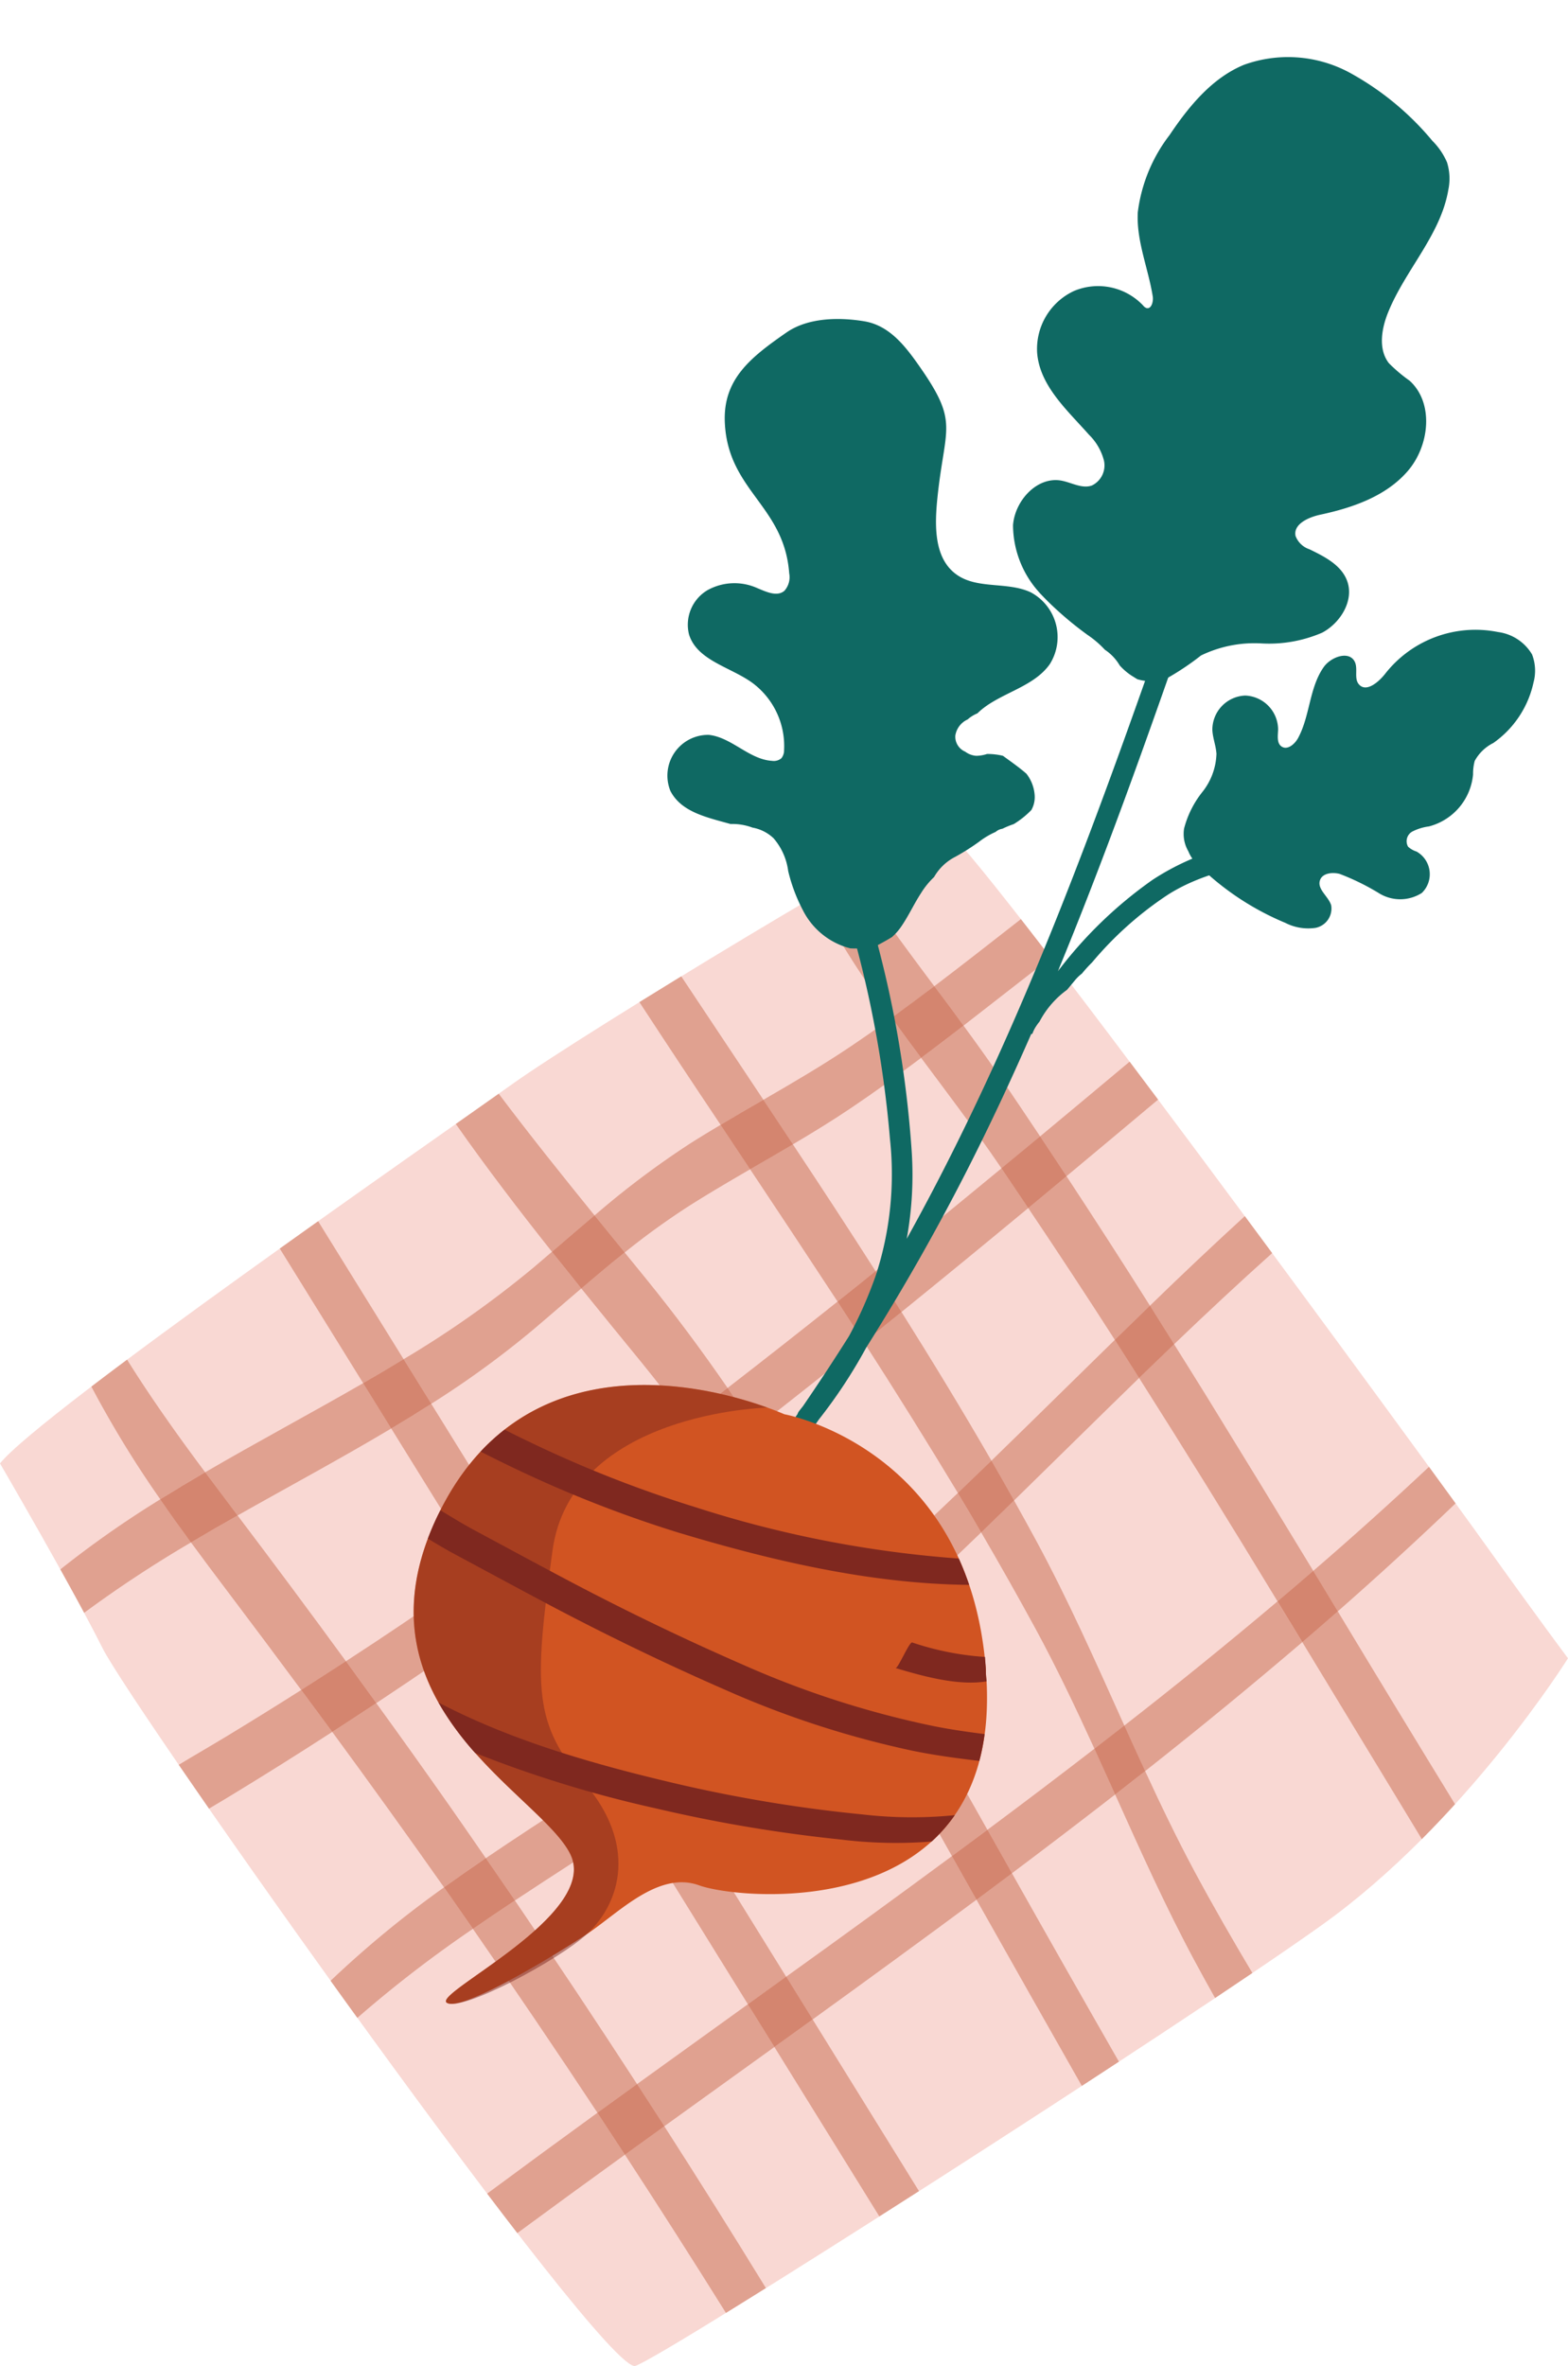 <svg xmlns="http://www.w3.org/2000/svg" width="132.686" height="200.087" viewBox="0 0 132.686 200.087">
  <g id="Group_4374" data-name="Group 4374" transform="translate(-1084 -1686.007)">
    <g id="Group_642" data-name="Group 642" transform="translate(1084 1756)">
      <g id="Group_521" data-name="Group 521">
        <path id="Path_955" data-name="Path 955" d="M383.756,452.985c3.469-4.336,37.291-27.751,43.361-32.087s34.689-21.68,36.423-21.68,41.627,54.635,45.963,60.706,6.938,9.54,6.938,9.54-8.672,13.876-20.813,22.548-55.5,36.424-58.1,37.291-42.494-55.5-45.1-60.706S383.756,452.985,383.756,452.985Z" transform="translate(-383.756 -399.217)" fill="#f9d8d3"/>
      </g>
      <g id="Group_641" data-name="Group 641">
        <g id="Group_522" data-name="Group 522" transform="translate(43.569 84.034)">
          <path id="Path_956" data-name="Path 956" d="M481.793,582.013c-1.679,1.089-3.36,2.178-5.03,3.283q5.262,7.7,10.339,15.53,4.685-3.382,9.38-6.751l-9.59-15.473Q484.369,580.336,481.793,582.013Z" transform="translate(-476.763 -578.603)" fill="none"/>
        </g>
        <g id="Group_523" data-name="Group 523" transform="translate(31.841 66.498)">
          <path id="Path_957" data-name="Path 957" d="M471.3,555.028l-8.591-13.859q-5.408,3.824-10.921,7.5l-.066.044q3.162,4.376,6.271,8.791c1.006,1.436,2,2.88,3,4.322,2.472-1.68,4.984-3.309,7.491-4.934Q469.9,555.968,471.3,555.028Z" transform="translate(-451.726 -541.169)" fill="none"/>
        </g>
        <g id="Group_524" data-name="Group 524" transform="translate(74.097 59.6)">
          <path id="Path_958" data-name="Path 958" d="M550.862,526.444c-2.938,2.837-5.9,5.643-8.931,8.382q4.737,8.382,9.46,16.771,4.557-3.392,9.055-6.856c-1.564-3.419-3.177-6.816-4.972-10.127Q553.24,530.492,550.862,526.444Z" transform="translate(-541.93 -526.444)" fill="none"/>
        </g>
        <g id="Group_525" data-name="Group 525" transform="translate(56.961 70.505)">
          <path id="Path_959" data-name="Path 959" d="M505.351,560.967l9.564,15.429q7.04-5.069,14.03-10.2-4.643-8.24-9.3-16.473C515.048,553.72,510.284,557.445,505.351,560.967Z" transform="translate(-505.351 -549.723)" fill="none"/>
        </g>
        <g id="Group_526" data-name="Group 526" transform="translate(85.809 46.54)">
          <path id="Path_960" data-name="Path 960" d="M577.516,498.565c-3.542,3.438-7.051,6.912-10.584,10.36q.927,1.654,1.831,3.32c2.77,5.112,5.115,10.424,7.5,15.713q6.579-5.134,12.965-10.5-2.982-4.9-5.993-9.775Q580.4,503.107,577.516,498.565Z" transform="translate(-566.932 -498.565)" fill="none"/>
        </g>
        <g id="Group_527" data-name="Group 527" transform="translate(63.88 43.519)">
          <path id="Path_961" data-name="Path 961" d="M520.121,499.423c2.564,3.911,4.985,7.92,7.307,12.015q.473.833.943,1.668c.386-.341.777-.675,1.161-1.019,2.63-2.361,5.21-4.778,7.765-7.222q-3.86-6.437-7.948-12.748Q524.76,495.8,520.121,499.423Z" transform="translate(-520.121 -492.117)" fill="none"/>
        </g>
        <g id="Group_528" data-name="Group 528" transform="translate(76.286 32.172)">
          <path id="Path_962" data-name="Path 962" d="M554.211,489.257c3.5-3.39,6.961-6.815,10.444-10.219q-3.6-5.612-7.327-11.144-5.339,4.424-10.726,8.789C549.215,480.833,551.765,485.018,554.211,489.257Z" transform="translate(-546.602 -467.894)" fill="none"/>
        </g>
        <g id="Group_529" data-name="Group 529" transform="translate(46.074 53.433)">
          <path id="Path_963" data-name="Path 963" d="M492.837,516.119q-5.314,4.023-10.728,7.913l8.635,13.932c5.014-3.483,9.853-7.166,14.525-11.108-2.737-4.654-5.626-9.182-8.732-13.573C495.3,514.228,494.076,515.18,492.837,516.119Z" transform="translate(-482.109 -513.281)" fill="none"/>
        </g>
        <g id="Group_530" data-name="Group 530" transform="translate(52.86 28.889)">
          <path id="Path_964" data-name="Path 964" d="M505.306,479.384q4.683-3.616,9.307-7.308-3.666-5.617-7.4-11.189c-1.72,1-3.435,2-5.117,3.067a62.326,62.326,0,0,0-5.5,3.969q.878,1.078,1.757,2.158C500.806,473.1,503.111,476.207,505.306,479.384Z" transform="translate(-496.595 -460.887)" fill="none"/>
        </g>
        <g id="Group_531" data-name="Group 531" transform="translate(67.097 19.469)">
          <path id="Path_965" data-name="Path 965" d="M544.635,450.121c-.1-.147-.2-.3-.3-.442-2.054-2.991-4.287-5.932-6.5-8.9-1.953,1.459-3.927,2.89-5.952,4.253-1.6,1.077-3.242,2.081-4.9,3.06q3.534,5.338,7,10.723Q539.337,454.5,544.635,450.121Z" transform="translate(-526.987 -440.777)" fill="none"/>
        </g>
        <g id="Group_532" data-name="Group 532" transform="translate(36.491 38.969)">
          <path id="Path_966" data-name="Path 966" d="M481.964,494.478c.421-.319.837-.645,1.258-.965-1.227-1.642-2.481-3.268-3.785-4.866q-2.55-3.126-5.084-6.244c-1.35,1.153-2.693,2.319-4.052,3.47a79.558,79.558,0,0,1-8.648,6.287L468.994,504Q475.551,499.339,481.964,494.478Z" transform="translate(-461.654 -482.403)" fill="none"/>
        </g>
        <g id="Group_533" data-name="Group 533" transform="translate(20.106 50.813)">
          <path id="Path_967" data-name="Path 967" d="M447.14,519.728l-7.464-12.042c-4.263,2.543-8.669,4.906-13,7.356q4.631,6.129,9.167,12.327,1.32-.859,2.634-1.727C441.392,523.711,444.273,521.73,447.14,519.728Z" transform="translate(-426.676 -507.686)" fill="none"/>
        </g>
        <g id="Group_534" data-name="Group 534" transform="translate(0 47.27)">
          <path id="Path_968" data-name="Path 968" d="M391.488,500.123a61.739,61.739,0,0,0-7.732,6.5s2.587,4.434,5.107,8.961a85.8,85.8,0,0,1,8.457-5.926A89.092,89.092,0,0,1,391.488,500.123Z" transform="translate(-383.756 -500.123)" fill="none"/>
        </g>
        <g id="Group_535" data-name="Group 535" transform="translate(72.261)">
          <path id="Path_969" data-name="Path 969" d="M552.141,406.954c-3.675-4.708-6.2-7.737-6.607-7.737-.522,0-3.48,1.572-7.524,3.886,2.123,3.256,4.465,6.4,6.8,9.526C547.275,410.764,549.706,408.857,552.141,406.954Z" transform="translate(-538.011 -399.217)" fill="none"/>
        </g>
        <g id="Group_536" data-name="Group 536" transform="translate(30.24 93.127)">
          <path id="Path_970" data-name="Path 970" d="M458.087,598.014a103.787,103.787,0,0,0-9.777,7.529c3.763,5.2,7.561,10.355,10.981,14.866q4.646-3.444,9.334-6.839Q463.449,605.73,458.087,598.014Z" transform="translate(-448.31 -598.014)" fill="none"/>
        </g>
        <g id="Group_537" data-name="Group 537" transform="translate(17.685 76.472)">
          <path id="Path_971" data-name="Path 971" d="M431.937,562.462q-4.4,2.845-8.883,5.566-.77.466-1.547.923c3.05,4.39,6.612,9.433,10.293,14.556a87.283,87.283,0,0,1,9.6-7.9Q436.737,568.984,431.937,562.462Z" transform="translate(-421.507 -562.462)" fill="none"/>
        </g>
        <g id="Group_538" data-name="Group 538" transform="translate(43.775 112.226)">
          <path id="Path_972" data-name="Path 972" d="M477.2,645.419c5.277,6.829,9.231,11.478,9.993,11.224.612-.2,3.478-1.9,7.662-4.475q-4.209-6.733-8.549-13.383Q481.742,642.086,477.2,645.419Z" transform="translate(-477.203 -638.785)" fill="none"/>
        </g>
        <g id="Group_539" data-name="Group 539" transform="translate(57.647 5.815)">
          <path id="Path_973" data-name="Path 973" d="M521.163,424.31q1.753-1.179,3.463-2.416A86.771,86.771,0,0,1,518.1,411.63c-3.525,2.063-7.5,4.448-11.284,6.763q3.461,5.219,6.95,10.438C516.265,427.382,518.761,425.927,521.163,424.31Z" transform="translate(-506.814 -411.63)" fill="none"/>
        </g>
        <g id="Group_540" data-name="Group 540" transform="translate(113.205 57.146)">
          <path id="Path_974" data-name="Path 974" d="M635.335,546.646a96.989,96.989,0,0,0,9.559-12.341s-2.6-3.469-6.938-9.54c-.47-.659-1.36-1.89-2.574-3.56q-4.887,4.684-9.969,9.131Q630.361,538.5,635.335,546.646Z" transform="translate(-625.414 -521.205)" fill="none"/>
        </g>
        <g id="Group_541" data-name="Group 541" transform="translate(81.535 11)">
          <path id="Path_975" data-name="Path 975" d="M560.719,432.52c1.2,1.753,2.387,3.52,3.569,5.288q3.8-3.15,7.577-6.319c-2.378-3.162-4.641-6.144-6.674-8.79-2.467,1.907-4.916,3.838-7.382,5.744C558.8,429.8,559.781,431.153,560.719,432.52Z" transform="translate(-557.808 -422.699)" fill="none"/>
        </g>
        <g id="Group_542" data-name="Group 542" transform="translate(42.201 14.758)">
          <path id="Path_976" data-name="Path 976" d="M490,442.693c.863-.546,1.737-1.074,2.614-1.6q-3.456-5.184-6.871-10.376c-4.774,2.958-8.854,5.572-10.745,6.923-.313.224-.705.5-1.159.823,2.627,3.487,5.353,6.894,8.109,10.29A73.947,73.947,0,0,1,490,442.693Z" transform="translate(-473.843 -430.72)" fill="none"/>
        </g>
        <g id="Group_543" data-name="Group 543" transform="translate(99.353 35.979)">
          <path id="Path_977" data-name="Path 977" d="M598.6,488.15q4.548,7.348,9.016,14.745,4.98-4.3,9.794-8.8c-3.419-4.689-8.186-11.194-13.272-18.075-2.814,2.516-5.57,5.1-8.3,7.706C596.766,485.2,597.691,486.673,598.6,488.15Z" transform="translate(-595.845 -476.022)" fill="none"/>
        </g>
        <g id="Group_544" data-name="Group 544" transform="translate(90.248 22.999)">
          <path id="Path_978" data-name="Path 978" d="M583.469,465.742q3.969-3.839,8.028-7.576c-2.447-3.3-4.928-6.637-7.336-9.853q-3.87,3.247-7.752,6.479Q579.99,460.234,583.469,465.742Z" transform="translate(-576.408 -448.313)" fill="none"/>
        </g>
        <g id="Group_545" data-name="Group 545" transform="translate(26.92 25.061)">
          <path id="Path_979" data-name="Path 979" d="M459.441,464.865q.788-.668,1.569-1.34c-2.806-3.531-5.542-7.112-8.14-10.811-3.128,2.2-7.253,5.1-11.649,8.222l7.235,11.673A85.951,85.951,0,0,0,459.441,464.865Z" transform="translate(-441.221 -452.714)" fill="none"/>
        </g>
        <g id="Group_546" data-name="Group 546" transform="translate(85.631 81.765)">
          <path id="Path_980" data-name="Path 980" d="M575.286,573.761q-4.335,3.37-8.734,6.662,4.506,7.978,9.052,15.934c2.894-1.9,5.646-3.715,8.14-5.381-.583-1.039-1.161-2.08-1.724-3.128C579.554,583.258,577.424,578.508,575.286,573.761Z" transform="translate(-566.552 -573.761)" fill="none"/>
        </g>
        <g id="Group_547" data-name="Group 547" transform="translate(56.218 103.121)">
          <path id="Path_981" data-name="Path 981" d="M503.763,626.046q4.366,6.8,8.6,13.69c2.877-1.8,6.143-3.857,9.6-6.058l-8.882-14.33Q508.419,622.7,503.763,626.046Z" transform="translate(-503.763 -619.348)" fill="none"/>
        </g>
        <g id="Group_548" data-name="Group 548" transform="translate(96.901 68.877)">
          <path id="Path_982" data-name="Path 982" d="M603.912,546.249q-6.533,5.6-13.3,10.907c1.329,2.873,2.7,5.726,4.2,8.518,1.553,2.891,3.194,5.737,4.878,8.56,2.361-1.6,4.373-2.983,5.895-4.069a67.518,67.518,0,0,0,8.446-7.254Q608.956,554.588,603.912,546.249Z" transform="translate(-590.61 -546.249)" fill="none"/>
        </g>
        <g id="Group_549" data-name="Group 549" transform="translate(68.764 90.664)">
          <path id="Path_983" data-name="Path 983" d="M530.546,602.883l9,14.521c4.534-2.9,9.267-5.956,13.781-8.9q-4.476-7.863-8.914-15.747Q537.523,597.873,530.546,602.883Z" transform="translate(-530.546 -592.757)" fill="none"/>
        </g>
        <g id="Group_550" data-name="Group 550" transform="translate(7.119 60.447)">
          <path id="Path_984" data-name="Path 984" d="M417.327,540.732q-3.164-4.265-6.364-8.505-1.495-1.977-2.965-3.974a102.715,102.715,0,0,0-9.045,5.955c.585,1.088,1.118,2.106,1.553,2.976.578,1.157,3,4.849,6.452,9.876,1.364-.822,2.747-1.618,4.107-2.443Q414.216,542.707,417.327,540.732Z" transform="translate(-398.953 -528.252)" fill="none"/>
        </g>
        <g id="Group_551" data-name="Group 551" transform="translate(10.754 35.596)">
          <path id="Path_985" data-name="Path 985" d="M426.688,486.588,419.632,475.2c-4.457,3.185-9,6.474-12.92,9.4,2.042,3.27,4.294,6.421,6.607,9.524C417.725,491.555,422.261,489.141,426.688,486.588Z" transform="translate(-406.712 -475.204)" fill="none"/>
        </g>
        <g id="Group_552" data-name="Group 552" transform="translate(52.882 109.819)" opacity="0.5">
          <path id="Path_986" data-name="Path 986" d="M496.642,636.053q4.34,6.649,8.549,13.383c1.049-.647,2.183-1.35,3.383-2.1q-4.23-6.888-8.6-13.69Q498.309,634.848,496.642,636.053Z" transform="translate(-496.642 -633.646)" fill="#c76a4d"/>
        </g>
        <g id="Group_553" data-name="Group 553" transform="translate(28.115 74.038)" opacity="0.5">
          <path id="Path_987" data-name="Path 987" d="M453.769,566.057q-3.1-4.421-6.271-8.791-1.856,1.228-3.726,2.434,4.794,6.526,9.459,13.148,1.748-1.26,3.535-2.47C455.77,568.937,454.775,567.492,453.769,566.057Z" transform="translate(-443.772 -557.266)" fill="#c76a4d"/>
        </g>
        <g id="Group_554" data-name="Group 554" transform="translate(7.732 44.992)" opacity="0.5">
          <path id="Path_988" data-name="Path 988" d="M409.89,504.786c-2.313-3.1-4.565-6.254-6.607-9.524-1.058.789-2.07,1.551-3.022,2.277a89.1,89.1,0,0,0,5.832,9.533Q407.969,505.9,409.89,504.786Z" transform="translate(-400.261 -495.262)" fill="#c76a4d"/>
        </g>
        <g id="Group_555" data-name="Group 555" transform="translate(16.164 58.168)" opacity="0.5">
          <path id="Path_989" data-name="Path 989" d="M422.2,523.388q-1.985,1.123-3.942,2.278,1.466,2,2.965,3.974,3.2,4.237,6.364,8.505,1.9-1.2,3.78-2.431Q426.839,529.514,422.2,523.388Z" transform="translate(-418.261 -523.388)" fill="#c76a4d"/>
        </g>
        <g id="Group_556" data-name="Group 556" transform="translate(40.017 90.727)" opacity="0.5">
          <path id="Path_990" data-name="Path 990" d="M472.732,592.892q-1.788,1.183-3.552,2.4,5.361,7.716,10.539,15.555,1.675-1.214,3.352-2.425Q477.991,600.6,472.732,592.892Z" transform="translate(-469.18 -592.892)" fill="#c76a4d"/>
        </g>
        <g id="Group_557" data-name="Group 557" transform="translate(53.698 81.749)" opacity="0.5">
          <path id="Path_991" data-name="Path 991" d="M498.385,576.011l9.59,15.472,3.237-2.328-9.563-15.429Q500.029,574.883,498.385,576.011Z" transform="translate(-498.385 -573.726)" fill="#c76a4d"/>
        </g>
        <g id="Group_558" data-name="Group 558" transform="translate(42.828 64.184)" opacity="0.5">
          <path id="Path_992" data-name="Path 992" d="M478.426,536.229q-1.618,1.164-3.246,2.314l8.591,13.859q1.657-1.108,3.29-2.242Z" transform="translate(-475.18 -536.229)" fill="#c76a4d"/>
        </g>
        <g id="Group_559" data-name="Group 559" transform="translate(65.529 100.79)" opacity="0.5">
          <path id="Path_993" data-name="Path 993" d="M523.641,616.7l8.882,14.33q1.651-1.051,3.354-2.14l-9-14.521Z" transform="translate(-523.641 -614.373)" fill="#c76a4d"/>
        </g>
        <g id="Group_560" data-name="Group 560" transform="translate(23.674 33.283)" opacity="0.5">
          <path id="Path_994" data-name="Path 994" d="M444.773,481.939l-7.235-11.673c-1.07.76-2.155,1.534-3.246,2.313l7.056,11.384Q443.074,482.967,444.773,481.939Z" transform="translate(-434.292 -470.266)" fill="#c76a4d"/>
        </g>
        <g id="Group_561" data-name="Group 561" transform="translate(33.106 48.725)" opacity="0.5">
          <path id="Path_995" data-name="Path 995" d="M465.153,515.072l-7.34-11.842q-1.674,1.068-3.386,2.087l7.464,12.042C462.98,516.6,464.071,515.842,465.153,515.072Z" transform="translate(-454.427 -503.23)" fill="#c76a4d"/>
        </g>
        <g id="Group_562" data-name="Group 562" transform="translate(82.633 88.427)" opacity="0.5">
          <path id="Path_996" data-name="Path 996" d="M560.151,590.219q4.444,7.881,8.914,15.747,1.589-1.036,3.137-2.05-4.554-7.952-9.052-15.934Q561.654,589.1,560.151,590.219Z" transform="translate(-560.151 -587.982)" fill="#c76a4d"/>
        </g>
        <g id="Group_563" data-name="Group 563" transform="translate(38.568 22.503)" opacity="0.5">
          <path id="Path_997" data-name="Path 997" d="M477.83,457.544c-2.757-3.4-5.482-6.8-8.109-10.29-.948.67-2.182,1.538-3.633,2.558,2.6,3.7,5.334,7.28,8.14,10.811C475.427,459.592,476.623,458.56,477.83,457.544Z" transform="translate(-466.087 -447.254)" fill="#c76a4d"/>
        </g>
        <g id="Group_564" data-name="Group 564" transform="translate(60.501 50.825)" opacity="0.5">
          <path id="Path_998" data-name="Path 998" d="M516.287,507.713q-1.684,1.311-3.379,2.608c3.107,4.391,6,8.919,8.732,13.573q1.459-1.232,2.9-2.5-.472-.834-.943-1.668C521.272,515.633,518.851,511.624,516.287,507.713Z" transform="translate(-512.908 -507.713)" fill="#c76a4d"/>
        </g>
        <g id="Group_565" data-name="Group 565" transform="translate(71.253 67.982)" opacity="0.5">
          <path id="Path_999" data-name="Path 999" d="M537.9,545.071c-.674.605-1.357,1.2-2.039,1.789q4.666,8.229,9.3,16.473,1.5-1.11,3-2.225-4.729-8.385-9.46-16.771C538.434,544.582,538.168,544.828,537.9,545.071Z" transform="translate(-535.859 -544.338)" fill="#c76a4d"/>
        </g>
        <g id="Group_566" data-name="Group 566" transform="translate(49.191 35.926)" opacity="0.5">
          <path id="Path_1000" data-name="Path 1000" d="M497.632,490.061q1.76-1.34,3.511-2.693c-2.195-3.178-4.5-6.284-6.954-9.3q-.878-1.081-1.757-2.158c-1.242.99-2.459,2.01-3.668,3.043q2.527,3.125,5.084,6.244C495.151,486.793,496.4,488.419,497.632,490.061Z" transform="translate(-488.764 -475.908)" fill="#c76a4d"/>
        </g>
        <g id="Group_567" data-name="Group 567" transform="translate(63.48 26.782)" opacity="0.5">
          <path id="Path_1001" data-name="Path 1001" d="M529.878,467.111q-3.45-5.39-7-10.723c-1.2.71-2.41,1.407-3.617,2.108q3.719,5.579,7.4,11.189Q528.273,468.4,529.878,467.111Z" transform="translate(-519.266 -456.388)" fill="#c76a4d"/>
        </g>
        <g id="Group_568" data-name="Group 568" transform="translate(83.028 56.9)" opacity="0.5">
          <path id="Path_1002" data-name="Path 1002" d="M563.777,520.681q-1.386,1.354-2.781,2.7,2.368,4.052,4.612,8.17c1.795,3.312,3.408,6.708,4.972,10.127q1.268-.977,2.529-1.963c-2.386-5.29-4.73-10.6-7.5-15.713Q564.705,522.335,563.777,520.681Z" transform="translate(-560.996 -520.681)" fill="#c76a4d"/>
        </g>
        <g id="Group_569" data-name="Group 569" transform="translate(94.365 79.784)" opacity="0.5">
          <path id="Path_1003" data-name="Path 1003" d="M587.733,569.532q-1.264,1-2.536,1.981c2.138,4.747,4.268,9.5,6.734,14.086q.845,1.573,1.724,3.128c1.105-.738,2.161-1.447,3.154-2.118-1.684-2.823-3.325-5.669-4.878-8.56C590.432,575.258,589.062,572.405,587.733,569.532Z" transform="translate(-585.197 -569.532)" fill="#c76a4d"/>
        </g>
        <g id="Group_570" data-name="Group 570" transform="translate(54.106 12.578)" opacity="0.5">
          <path id="Path_1004" data-name="Path 1004" d="M509.747,436.5q-3.478-5.224-6.95-10.438c-1.206.738-2.394,1.469-3.541,2.18q3.4,5.2,6.871,10.376C507.328,437.908,508.537,437.205,509.747,436.5Z" transform="translate(-499.256 -426.067)" fill="#c76a4d"/>
        </g>
        <g id="Group_571" data-name="Group 571" transform="translate(73.109 40.96)" opacity="0.5">
          <path id="Path_1005" data-name="Path 1005" d="M547.769,501.962q1.424-1.361,2.838-2.732c-2.446-4.239-5-8.424-7.609-12.574q-1.585,1.284-3.177,2.559Q543.893,495.533,547.769,501.962Z" transform="translate(-539.821 -486.655)" fill="#c76a4d"/>
        </g>
        <g id="Group_572" data-name="Group 572" transform="translate(77.948 16.744)" opacity="0.5">
          <path id="Path_1006" data-name="Path 1006" d="M556.649,446.588c.1.147.2.3.3.442q1.637-1.351,3.271-2.7c-1.182-1.768-2.365-3.535-3.569-5.288-.939-1.367-1.917-2.723-2.911-4.077q-1.783,1.377-3.587,2.725C552.362,440.655,554.6,443.6,556.649,446.588Z" transform="translate(-550.151 -434.961)" fill="#c76a4d"/>
        </g>
        <g id="Group_573" data-name="Group 573" transform="translate(96.393 43.686)" opacity="0.5">
          <path id="Path_1007" data-name="Path 1007" d="M595.245,504.444q3.017,4.875,5.993,9.775,1.518-1.281,3.023-2.58-4.482-7.389-9.016-14.744c-.914-1.478-1.838-2.949-2.76-4.422q-1.485,1.421-2.961,2.854Q592.409,499.871,595.245,504.444Z" transform="translate(-589.525 -492.473)" fill="#c76a4d"/>
        </g>
        <g id="Group_574" data-name="Group 574" transform="translate(68.93 3.886)" opacity="0.5">
          <path id="Path_1008" data-name="Path 1008" d="M541.032,417.038c-2.335-3.125-4.677-6.27-6.8-9.526-1.046.6-2.163,1.246-3.331,1.929a86.793,86.793,0,0,0,6.528,10.264Q539.248,418.4,541.032,417.038Z" transform="translate(-530.901 -407.512)" fill="#c76a4d"/>
        </g>
        <g id="Group_575" data-name="Group 575" transform="translate(110.203 66.277)" opacity="0.5">
          <path id="Path_1009" data-name="Path 1009" d="M619.006,543.3q5.059,8.33,10.115,16.661c.984-.987,1.92-1.975,2.808-2.952q-4.991-8.136-9.921-16.31Q620.515,542.006,619.006,543.3Z" transform="translate(-619.006 -540.697)" fill="#c76a4d"/>
        </g>
        <g id="Group_576" data-name="Group 576" transform="translate(87.011 29.478)" opacity="0.5">
          <path id="Path_1010" data-name="Path 1010" d="M576.825,475.981q1.482-1.448,2.971-2.888-3.48-5.508-7.061-10.951-1.617,1.348-3.237,2.694Q573.222,470.369,576.825,475.981Z" transform="translate(-569.498 -462.143)" fill="#c76a4d"/>
        </g>
        <g id="Group_577" data-name="Group 577" transform="translate(17.361 46.98)" opacity="0.5">
          <path id="Path_1011" data-name="Path 1011" d="M423.561,510.693c4.331-2.45,8.737-4.812,13-7.356l-2.376-3.832c-4.427,2.553-8.963,4.967-13.369,7.536q1.03,1.382,2.072,2.755C423.113,510.094,423.336,510.4,423.561,510.693Z" transform="translate(-420.816 -499.505)" fill="#c76a4d"/>
        </g>
        <g id="Group_578" data-name="Group 578" transform="translate(5.107 56.803)" opacity="0.5">
          <path id="Path_1012" data-name="Path 1012" d="M403.115,520.474a85.8,85.8,0,0,0-8.457,5.926c.695,1.248,1.383,2.5,2.013,3.673a102.679,102.679,0,0,1,9.045-5.956Q404.391,522.311,403.115,520.474Z" transform="translate(-394.657 -520.474)" fill="#c76a4d"/>
        </g>
        <g id="Group_579" data-name="Group 579" transform="translate(50.311 25.134)" opacity="0.5">
          <path id="Path_1013" data-name="Path 1013" d="M499.206,459.693c1.682-1.064,3.4-2.07,5.117-3.067l-2.5-3.756c-.877.522-1.751,1.05-2.614,1.6a73.938,73.938,0,0,0-8.052,6.062q1.272,1.566,2.549,3.133A62.313,62.313,0,0,1,499.206,459.693Z" transform="translate(-491.154 -452.87)" fill="#c76a4d"/>
        </g>
        <g id="Group_580" data-name="Group 580" transform="translate(64.597 16.079)" opacity="0.5">
          <path id="Path_1014" data-name="Path 1014" d="M529.049,441.183c2.025-1.362,4-2.793,5.952-4.253q-1.256-1.686-2.489-3.39-1.713,1.234-3.463,2.416c-2.4,1.617-4.9,3.072-7.4,4.521q1.252,1.881,2.5,3.766C525.807,443.264,527.449,442.26,529.049,441.183Z" transform="translate(-521.65 -433.54)" fill="#c76a4d"/>
        </g>
        <g id="Group_581" data-name="Group 581" transform="translate(79.061 7.737)" opacity="0.5">
          <path id="Path_1015" data-name="Path 1015" d="M555,424.74c2.466-1.907,4.916-3.838,7.382-5.744-.889-1.156-1.735-2.25-2.526-3.263-2.435,1.9-4.867,3.81-7.33,5.675Q553.772,423.075,555,424.74Z" transform="translate(-552.527 -415.733)" fill="#c76a4d"/>
        </g>
        <g id="Group_582" data-name="Group 582" transform="translate(34.155 35.872)" opacity="0.5">
          <path id="Path_1016" data-name="Path 1016" d="M467.65,482.359c1.359-1.151,2.7-2.317,4.052-3.47q-1.249-1.544-2.483-3.1-.783.672-1.569,1.34a85.956,85.956,0,0,1-10.984,7.744L459,488.645A79.555,79.555,0,0,0,467.65,482.359Z" transform="translate(-456.666 -475.792)" fill="#c76a4d"/>
        </g>
        <g id="Group_583" data-name="Group 583" transform="translate(13.564 54.517)" opacity="0.5">
          <path id="Path_1017" data-name="Path 1017" d="M418.579,518.348q-1.04-1.373-2.072-2.755-1.919,1.118-3.8,2.286,1.273,1.839,2.6,3.644,1.954-1.16,3.942-2.279C419.028,518.947,418.805,518.646,418.579,518.348Z" transform="translate(-412.711 -515.593)" fill="#c76a4d"/>
        </g>
        <g id="Group_584" data-name="Group 584" transform="translate(13.564 54.517)" opacity="0.5">
          <path id="Path_1018" data-name="Path 1018" d="M418.579,518.348q-1.04-1.373-2.072-2.755-1.919,1.118-3.8,2.286,1.273,1.839,2.6,3.644,1.954-1.16,3.942-2.279C419.028,518.947,418.805,518.646,418.579,518.348Z" transform="translate(-412.711 -515.593)" fill="#c76a4d"/>
        </g>
        <g id="Group_585" data-name="Group 585" transform="translate(30.73 44.956)" opacity="0.5">
          <path id="Path_1019" data-name="Path 1019" d="M455.117,498.953l-2.337-3.769q-1.7,1.032-3.425,2.024l2.376,3.832Q453.442,500.02,455.117,498.953Z" transform="translate(-449.355 -495.184)" fill="#c76a4d"/>
        </g>
        <g id="Group_586" data-name="Group 586" transform="translate(30.73 44.956)" opacity="0.5">
          <path id="Path_1020" data-name="Path 1020" d="M455.117,498.953l-2.337-3.769q-1.7,1.032-3.425,2.024l2.376,3.832Q453.442,500.02,455.117,498.953Z" transform="translate(-449.355 -495.184)" fill="#c76a4d"/>
        </g>
        <g id="Group_587" data-name="Group 587" transform="translate(46.708 32.793)" opacity="0.5">
          <path id="Path_1021" data-name="Path 1021" d="M489.615,472.352q-1.277-1.567-2.549-3.133c-1.207,1.017-2.4,2.049-3.6,3.079q1.234,1.553,2.483,3.1C487.156,474.363,488.373,473.342,489.615,472.352Z" transform="translate(-483.464 -469.219)" fill="#c76a4d"/>
        </g>
        <g id="Group_588" data-name="Group 588" transform="translate(46.708 32.793)" opacity="0.5">
          <path id="Path_1022" data-name="Path 1022" d="M489.615,472.352q-1.277-1.567-2.549-3.133c-1.207,1.017-2.4,2.049-3.6,3.079q1.234,1.553,2.483,3.1C487.156,474.363,488.373,473.342,489.615,472.352Z" transform="translate(-483.464 -469.219)" fill="#c76a4d"/>
        </g>
        <g id="Group_589" data-name="Group 589" transform="translate(60.977 23.016)" opacity="0.5">
          <path id="Path_1023" data-name="Path 1023" d="M520.043,452.114q-1.248-1.885-2.5-3.766c-1.21.7-2.419,1.4-3.62,2.118l2.5,3.756C517.633,453.522,518.842,452.824,520.043,452.114Z" transform="translate(-513.923 -448.348)" fill="#c76a4d"/>
        </g>
        <g id="Group_590" data-name="Group 590" transform="translate(60.977 23.016)" opacity="0.5">
          <path id="Path_1024" data-name="Path 1024" d="M520.043,452.114q-1.248-1.885-2.5-3.766c-1.21.7-2.419,1.4-3.62,2.118l2.5,3.756C517.633,453.522,518.842,452.824,520.043,452.114Z" transform="translate(-513.923 -448.348)" fill="#c76a4d"/>
        </g>
        <g id="Group_591" data-name="Group 591" transform="translate(75.459 13.412)" opacity="0.5">
          <path id="Path_1025" data-name="Path 1025" d="M550.913,431.18q-1.225-1.667-2.474-3.333-1.788,1.353-3.6,2.667,1.229,1.705,2.49,3.39Q549.13,432.556,550.913,431.18Z" transform="translate(-544.837 -427.847)" fill="#c76a4d"/>
        </g>
        <g id="Group_592" data-name="Group 592" transform="translate(75.459 13.412)" opacity="0.5">
          <path id="Path_1026" data-name="Path 1026" d="M550.913,431.18q-1.225-1.667-2.474-3.333-1.788,1.353-3.6,2.667,1.229,1.705,2.49,3.39Q549.13,432.556,550.913,431.18Z" transform="translate(-544.837 -427.847)" fill="#c76a4d"/>
        </g>
        <g id="Group_593" data-name="Group 593" transform="translate(15.124 72.926)" opacity="0.5">
          <path id="Path_1027" data-name="Path 1027" d="M429.032,558.438q-1.306-1.777-2.622-3.546-3.111,1.974-6.261,3.885c-1.36.824-2.743,1.62-4.107,2.443.8,1.168,1.658,2.409,2.56,3.708q.776-.459,1.547-.923Q424.631,561.288,429.032,558.438Z" transform="translate(-416.042 -554.892)" fill="#c76a4d"/>
        </g>
        <g id="Group_594" data-name="Group 594" transform="translate(88.015 19.79)" opacity="0.5">
          <path id="Path_1028" data-name="Path 1028" d="M573.874,451.151q3.882-3.232,7.752-6.479-1.22-1.628-2.409-3.209-3.782,3.167-7.577,6.319Q572.764,449.463,573.874,451.151Z" transform="translate(-571.641 -441.463)" fill="#c76a4d"/>
        </g>
        <g id="Group_595" data-name="Group 595" transform="translate(43.832 50.079)" opacity="0.5">
          <path id="Path_1029" data-name="Path 1029" d="M490.293,512.313c1.239-.938,2.468-1.89,3.7-2.837q-1.2-1.692-2.442-3.354c-.421.32-.837.646-1.258.965q-6.414,4.857-12.97,9.523l2.242,3.616Q484.975,516.332,490.293,512.313Z" transform="translate(-477.323 -506.121)" fill="#c76a4d"/>
        </g>
        <g id="Group_596" data-name="Group 596" transform="translate(74.092 28.813)" opacity="0.5">
          <path id="Path_1030" data-name="Path 1030" d="M544.113,472.871q5.388-4.364,10.726-8.789c-.754-1.121-1.5-2.244-2.267-3.359q-5.3,4.376-10.652,8.692Q543.024,471.14,544.113,472.871Z" transform="translate(-541.92 -460.724)" fill="#c76a4d"/>
        </g>
        <g id="Group_597" data-name="Group 597" transform="translate(29.273 62.855)" opacity="0.5">
          <path id="Path_1031" data-name="Path 1031" d="M459.8,537.035l-2.258-3.643c-2.866,2-5.748,3.983-8.663,5.914q-1.313.869-2.634,1.727,1.292,1.767,2.568,3.543l.066-.044Q454.4,540.874,459.8,537.035Z" transform="translate(-446.244 -533.392)" fill="#c76a4d"/>
        </g>
        <g id="Group_598" data-name="Group 598" transform="translate(61.571 40.078)" opacity="0.5">
          <path id="Path_1032" data-name="Path 1032" d="M526.728,488.213q-1.111-1.724-2.232-3.441-4.626,3.69-9.307,7.308,1.176,1.7,2.31,3.438Q522.143,491.9,526.728,488.213Z" transform="translate(-515.19 -484.772)" fill="#c76a4d"/>
        </g>
        <g id="Group_599" data-name="Group 599" transform="translate(25.493 70.495)" opacity="0.5">
          <path id="Path_1033" data-name="Path 1033" d="M441.955,549.7q-1.883,1.226-3.78,2.431,1.314,1.772,2.622,3.546,1.868-1.208,3.726-2.434C443.669,552.063,442.816,550.88,441.955,549.7Z" transform="translate(-438.175 -549.702)" fill="#c76a4d"/>
        </g>
        <g id="Group_600" data-name="Group 600" transform="translate(25.493 70.495)" opacity="0.5">
          <path id="Path_1034" data-name="Path 1034" d="M441.955,549.7q-1.883,1.226-3.78,2.431,1.314,1.772,2.622,3.546,1.868-1.208,3.726-2.434C443.669,552.063,442.816,550.88,441.955,549.7Z" transform="translate(-438.175 -549.702)" fill="#c76a4d"/>
        </g>
        <g id="Group_601" data-name="Group 601" transform="translate(40.57 60.567)" opacity="0.5">
          <path id="Path_1035" data-name="Path 1035" d="M473.622,528.509c-1.082.77-2.173,1.527-3.262,2.287l2.258,3.643q1.627-1.151,3.246-2.314Z" transform="translate(-470.36 -528.509)" fill="#c76a4d"/>
        </g>
        <g id="Group_602" data-name="Group 602" transform="translate(40.57 60.567)" opacity="0.5">
          <path id="Path_1036" data-name="Path 1036" d="M473.622,528.509c-1.082.77-2.173,1.527-3.262,2.287l2.258,3.643q1.627-1.151,3.246-2.314Z" transform="translate(-470.36 -528.509)" fill="#c76a4d"/>
        </g>
        <g id="Group_603" data-name="Group 603" transform="translate(58.059 47.387)" opacity="0.5">
          <path id="Path_1037" data-name="Path 1037" d="M513.516,503.811q-1.136-1.732-2.31-3.438-1.751,1.352-3.511,2.693,1.244,1.663,2.442,3.354Q511.828,505.118,513.516,503.811Z" transform="translate(-507.695 -500.373)" fill="#c76a4d"/>
        </g>
        <g id="Group_604" data-name="Group 604" transform="translate(58.059 47.387)" opacity="0.5">
          <path id="Path_1038" data-name="Path 1038" d="M513.516,503.811q-1.136-1.732-2.31-3.438-1.751,1.352-3.511,2.693,1.244,1.663,2.442,3.354Q511.828,505.118,513.516,503.811Z" transform="translate(-507.695 -500.373)" fill="#c76a4d"/>
        </g>
        <g id="Group_605" data-name="Group 605" transform="translate(70.877 37.505)" opacity="0.5">
          <path id="Path_1039" data-name="Path 1039" d="M540.465,482.734q-1.09-1.731-2.193-3.455-1.6,1.292-3.215,2.573,1.121,1.717,2.232,3.441Q538.879,484.016,540.465,482.734Z" transform="translate(-535.057 -479.279)" fill="#c76a4d"/>
        </g>
        <g id="Group_606" data-name="Group 606" transform="translate(70.877 37.505)" opacity="0.5">
          <path id="Path_1040" data-name="Path 1040" d="M540.465,482.734q-1.09-1.731-2.193-3.455-1.6,1.292-3.215,2.573,1.121,1.717,2.232,3.441Q538.879,484.016,540.465,482.734Z" transform="translate(-535.057 -479.279)" fill="#c76a4d"/>
        </g>
        <g id="Group_607" data-name="Group 607" transform="translate(84.744 26.11)" opacity="0.5">
          <path id="Path_1041" data-name="Path 1041" d="M566.926,461.015q1.621-1.343,3.237-2.694-1.111-1.688-2.233-3.368-1.632,1.355-3.271,2.7C565.423,458.771,566.172,459.895,566.926,461.015Z" transform="translate(-564.659 -454.953)" fill="#c76a4d"/>
        </g>
        <g id="Group_608" data-name="Group 608" transform="translate(84.744 26.11)" opacity="0.5">
          <path id="Path_1042" data-name="Path 1042" d="M566.926,461.015q1.621-1.343,3.237-2.694-1.111-1.688-2.233-3.368-1.632,1.355-3.271,2.7C565.423,458.771,566.172,459.895,566.926,461.015Z" transform="translate(-564.659 -454.953)" fill="#c76a4d"/>
        </g>
        <g id="Group_609" data-name="Group 609" transform="translate(83.895 43.316)" opacity="0.5">
          <path id="Path_1043" data-name="Path 1043" d="M564.76,505.267c3.533-3.448,7.042-6.922,10.584-10.36q-1.024-1.613-2.055-3.224c-3.483,3.4-6.947,6.829-10.444,10.219Q563.813,503.579,564.76,505.267Z" transform="translate(-562.845 -491.683)" fill="#c76a4d"/>
        </g>
        <g id="Group_610" data-name="Group 610" transform="translate(97.309 32.852)" opacity="0.5">
          <path id="Path_1044" data-name="Path 1044" d="M593.525,480.18c2.728-2.611,5.485-5.19,8.3-7.706q-1.149-1.554-2.315-3.127-4.071,3.725-8.028,7.576Q592.508,478.548,593.525,480.18Z" transform="translate(-591.481 -469.346)" fill="#c76a4d"/>
        </g>
        <g id="Group_611" data-name="Group 611" transform="translate(27.978 89.621)" opacity="0.5">
          <path id="Path_1045" data-name="Path 1045" d="M453.614,591.288c-.178-.254-.36-.5-.538-.758a87.3,87.3,0,0,0-9.6,7.9q1.126,1.567,2.263,3.137a103.769,103.769,0,0,1,9.777-7.529C454.883,593.121,454.253,592.2,453.614,591.288Z" transform="translate(-443.48 -590.53)" fill="#c76a4d"/>
        </g>
        <g id="Group_612" data-name="Group 612" transform="translate(41.109 80.357)" opacity="0.5">
          <path id="Path_1046" data-name="Path 1046" d="M484.1,574.431l-2.279-3.677q-1.4.938-2.819,1.861c-2.507,1.625-5.019,3.253-7.491,4.934q1.234,1.786,2.461,3.576c1.67-1.106,3.351-2.195,5.03-3.283Q481.582,576.168,484.1,574.431Z" transform="translate(-471.51 -570.754)" fill="#c76a4d"/>
        </g>
        <g id="Group_613" data-name="Group 613" transform="translate(54.709 67.007)" opacity="0.5">
          <path id="Path_1047" data-name="Path 1047" d="M515.067,542.256c-4.672,3.943-9.511,7.625-14.525,11.109L502.795,557c4.933-3.522,9.7-7.247,14.291-11.244l-.066-.115Q516.056,543.937,515.067,542.256Z" transform="translate(-500.542 -542.256)" fill="#c76a4d"/>
        </g>
        <g id="Group_614" data-name="Group 614" transform="translate(72.131 56.267)" opacity="0.5">
          <path id="Path_1048" data-name="Path 1048" d="M538.894,526.552c-.384.344-.774.678-1.161,1.019q.984,1.736,1.966,3.474c3.027-2.74,5.994-5.545,8.932-8.382q-.977-1.671-1.972-3.333C544.1,521.773,541.524,524.19,538.894,526.552Z" transform="translate(-537.733 -519.33)" fill="#c76a4d"/>
        </g>
        <g id="Group_615" data-name="Group 615" transform="translate(37.574 87.151)" opacity="0.5">
          <path id="Path_1049" data-name="Path 1049" d="M467.5,585.258q-1.784,1.214-3.535,2.47c.178.253.36.5.538.758.64.913,1.27,1.833,1.906,2.748q1.762-1.218,3.552-2.4Q468.736,587.042,467.5,585.258Z" transform="translate(-463.964 -585.258)" fill="#c76a4d"/>
        </g>
        <g id="Group_616" data-name="Group 616" transform="translate(37.574 87.151)" opacity="0.5">
          <path id="Path_1050" data-name="Path 1050" d="M467.5,585.258q-1.784,1.214-3.535,2.47c.178.253.36.5.538.758.64.913,1.27,1.833,1.906,2.748q1.762-1.218,3.552-2.4Q468.736,587.042,467.5,585.258Z" transform="translate(-463.964 -585.258)" fill="#c76a4d"/>
        </g>
        <g id="Group_617" data-name="Group 617" transform="translate(51.419 78.115)" opacity="0.5">
          <path id="Path_1051" data-name="Path 1051" d="M493.519,568.211l2.28,3.677q1.644-1.128,3.263-2.285l-2.253-3.634Q495.177,567.1,493.519,568.211Z" transform="translate(-493.519 -565.969)" fill="#c76a4d"/>
        </g>
        <g id="Group_618" data-name="Group 618" transform="translate(51.419 78.115)" opacity="0.5">
          <path id="Path_1052" data-name="Path 1052" d="M493.519,568.211l2.28,3.677q1.644-1.128,3.263-2.285l-2.253-3.634Q495.177,567.1,493.519,568.211Z" transform="translate(-493.519 -565.969)" fill="#c76a4d"/>
        </g>
        <g id="Group_619" data-name="Group 619" transform="translate(69.234 64.508)" opacity="0.5">
          <path id="Path_1053" data-name="Path 1053" d="M531.549,539.42q.989,1.682,1.953,3.383l.066.115c.682-.593,1.364-1.184,2.039-1.789.27-.243.536-.49.805-.733q-.982-1.738-1.966-3.475Q533.009,538.188,531.549,539.42Z" transform="translate(-531.549 -536.921)" fill="#c76a4d"/>
        </g>
        <g id="Group_620" data-name="Group 620" transform="translate(69.234 64.508)" opacity="0.5">
          <path id="Path_1054" data-name="Path 1054" d="M531.549,539.42q.989,1.682,1.953,3.383l.066.115c.682-.593,1.364-1.184,2.039-1.789.27-.243.536-.49.805-.733q-.982-1.738-1.966-3.475Q533.009,538.188,531.549,539.42Z" transform="translate(-531.549 -536.921)" fill="#c76a4d"/>
        </g>
        <g id="Group_621" data-name="Group 621" transform="translate(81.057 53.535)" opacity="0.5">
          <path id="Path_1055" data-name="Path 1055" d="M556.787,516.229q1,1.661,1.972,3.333,1.394-1.346,2.781-2.7-.946-1.688-1.915-3.365Q558.211,514.869,556.787,516.229Z" transform="translate(-556.787 -513.497)" fill="#c76a4d"/>
        </g>
        <g id="Group_622" data-name="Group 622" transform="translate(81.057 53.535)" opacity="0.5">
          <path id="Path_1056" data-name="Path 1056" d="M556.787,516.229q1,1.661,1.972,3.333,1.394-1.346,2.781-2.7-.946-1.688-1.915-3.365Q558.211,514.869,556.787,516.229Z" transform="translate(-556.787 -513.497)" fill="#c76a4d"/>
        </g>
        <g id="Group_623" data-name="Group 623" transform="translate(94.338 40.428)" opacity="0.5">
          <path id="Path_1057" data-name="Path 1057" d="M587.194,491.63q1.475-1.432,2.961-2.854-1.02-1.63-2.044-3.258-1.489,1.44-2.971,2.888Q586.171,490.016,587.194,491.63Z" transform="translate(-585.139 -485.519)" fill="#c76a4d"/>
        </g>
        <g id="Group_624" data-name="Group 624" transform="translate(94.338 40.428)" opacity="0.5">
          <path id="Path_1058" data-name="Path 1058" d="M587.194,491.63q1.475-1.432,2.961-2.854-1.02-1.63-2.044-3.258-1.489,1.44-2.971,2.888Q586.171,490.016,587.194,491.63Z" transform="translate(-585.139 -485.519)" fill="#c76a4d"/>
        </g>
        <g id="Group_625" data-name="Group 625" transform="translate(41.221 108.682)" opacity="0.5">
          <path id="Path_1059" data-name="Path 1059" d="M481.085,631.22q-4.685,3.4-9.334,6.839c.879,1.159,1.732,2.275,2.554,3.339q4.535-3.338,9.106-6.634Q482.253,632.99,481.085,631.22Z" transform="translate(-471.751 -631.22)" fill="#c76a4d"/>
        </g>
        <g id="Group_626" data-name="Group 626" transform="translate(66.525 86.977)" opacity="0.5">
          <path id="Path_1060" data-name="Path 1060" d="M525.766,595.088l2.239,3.612q6.965-5.025,13.868-10.126l-2.078-3.687Q532.819,590.034,525.766,595.088Z" transform="translate(-525.766 -584.887)" fill="#c76a4d"/>
        </g>
        <g id="Group_627" data-name="Group 627" transform="translate(53.908 99.506)" opacity="0.5">
          <path id="Path_1061" data-name="Path 1061" d="M498.833,618.383c.771,1.187,1.545,2.371,2.309,3.562q4.653-3.352,9.312-6.7l-2.241-3.615Q503.522,615.006,498.833,618.383Z" transform="translate(-498.833 -611.632)" fill="#c76a4d"/>
        </g>
        <g id="Group_628" data-name="Group 628" transform="translate(95.141 65.432)" opacity="0.5">
          <path id="Path_1062" data-name="Path 1062" d="M586.853,549.4q.871,1.93,1.76,3.851,6.759-5.322,13.3-10.907-1.046-1.724-2.1-3.445Q593.441,544.274,586.853,549.4Z" transform="translate(-586.853 -538.894)" fill="#c76a4d"/>
        </g>
        <g id="Group_629" data-name="Group 629" transform="translate(83.557 77.897)" opacity="0.5">
          <path id="Path_1063" data-name="Path 1063" d="M562.124,572.358l2.074,3.674q4.4-3.3,8.734-6.662-.871-1.937-1.753-3.869Q566.683,568.969,562.124,572.358Z" transform="translate(-562.124 -565.502)" fill="#c76a4d"/>
        </g>
        <g id="Group_630" data-name="Group 630" transform="translate(111.129 54.054)" opacity="0.5">
          <path id="Path_1064" data-name="Path 1064" d="M623.059,526.828q5.078-4.452,9.969-9.131c-.659-.907-1.415-1.946-2.25-3.091q-4.808,4.508-9.794,8.8Q622.022,525.116,623.059,526.828Z" transform="translate(-620.983 -514.606)" fill="#c76a4d"/>
        </g>
        <g id="Group_631" data-name="Group 631" transform="translate(50.556 106.257)" opacity="0.5">
          <path id="Path_1065" data-name="Path 1065" d="M491.677,628.468q1.168,1.769,2.326,3.544,1.667-1.205,3.336-2.407c-.764-1.191-1.539-2.375-2.309-3.562Q493.352,627.254,491.677,628.468Z" transform="translate(-491.677 -626.043)" fill="#c76a4d"/>
        </g>
        <g id="Group_632" data-name="Group 632" transform="translate(50.556 106.257)" opacity="0.5">
          <path id="Path_1066" data-name="Path 1066" d="M491.677,628.468q1.168,1.769,2.326,3.544,1.667-1.205,3.336-2.407c-.764-1.191-1.539-2.375-2.309-3.562Q493.352,627.254,491.677,628.468Z" transform="translate(-491.677 -626.043)" fill="#c76a4d"/>
        </g>
        <g id="Group_633" data-name="Group 633" transform="translate(63.288 97.178)" opacity="0.5">
          <path id="Path_1067" data-name="Path 1067" d="M518.857,608.99,521.1,612.6l3.235-2.331-2.239-3.612Z" transform="translate(-518.857 -606.662)" fill="#c76a4d"/>
        </g>
        <g id="Group_634" data-name="Group 634" transform="translate(63.288 97.178)" opacity="0.5">
          <path id="Path_1068" data-name="Path 1068" d="M518.857,608.99,521.1,612.6l3.235-2.331-2.239-3.612Z" transform="translate(-518.857 -606.662)" fill="#c76a4d"/>
        </g>
        <g id="Group_635" data-name="Group 635" transform="translate(80.555 84.753)" opacity="0.5">
          <path id="Path_1069" data-name="Path 1069" d="M555.715,582.363l2.078,3.687q1.5-1.114,3-2.237l-2.074-3.675Q557.219,581.254,555.715,582.363Z" transform="translate(-555.715 -580.138)" fill="#c76a4d"/>
        </g>
        <g id="Group_636" data-name="Group 636" transform="translate(80.555 84.753)" opacity="0.5">
          <path id="Path_1070" data-name="Path 1070" d="M555.715,582.363l2.078,3.687q1.5-1.114,3-2.237l-2.074-3.675Q557.219,581.254,555.715,582.363Z" transform="translate(-555.715 -580.138)" fill="#c76a4d"/>
        </g>
        <g id="Group_637" data-name="Group 637" transform="translate(92.612 75.933)" opacity="0.5">
          <path id="Path_1071" data-name="Path 1071" d="M581.454,563.274q.883,1.932,1.754,3.869,1.27-.987,2.536-1.981-.889-1.921-1.76-3.851Q582.721,562.3,581.454,563.274Z" transform="translate(-581.454 -561.311)" fill="#c76a4d"/>
        </g>
        <g id="Group_638" data-name="Group 638" transform="translate(92.612 75.933)" opacity="0.5">
          <path id="Path_1072" data-name="Path 1072" d="M581.454,563.274q.883,1.932,1.754,3.869,1.27-.987,2.536-1.981-.889-1.921-1.76-3.851Q582.721,562.3,581.454,563.274Z" transform="translate(-581.454 -561.311)" fill="#c76a4d"/>
        </g>
        <g id="Group_639" data-name="Group 639" transform="translate(108.106 62.852)" opacity="0.5">
          <path id="Path_1073" data-name="Path 1073" d="M617.552,533.387q-1.505,1.3-3.023,2.58,1.049,1.722,2.1,3.445,1.508-1.292,3-2.6Q618.591,535.1,617.552,533.387Z" transform="translate(-614.529 -533.387)" fill="#c76a4d"/>
        </g>
        <g id="Group_640" data-name="Group 640" transform="translate(108.106 62.852)" opacity="0.5">
          <path id="Path_1074" data-name="Path 1074" d="M617.552,533.387q-1.505,1.3-3.023,2.58,1.049,1.722,2.1,3.445,1.508-1.292,3-2.6Q618.591,535.1,617.552,533.387Z" transform="translate(-614.529 -533.387)" fill="#c76a4d"/>
        </g>
      </g>
    </g>
    <g id="Group_852" data-name="Group 852" transform="matrix(0.921, 0.391, -0.391, 0.921, 1163.439, 1677.364)">
      <path id="Path_1537" data-name="Path 1537" d="M595.117-214.865a5.244,5.244,0,0,1,5.87-1.173.7.7,0,0,0,.326.093c.448-.027.371-.727.131-1.111-1.286-2.053-3.127-3.781-3.949-6.067a13.427,13.427,0,0,1-.072-7.052c.553-2.877,1.424-5.843,3.471-7.919a10.975,10.975,0,0,1,8.433-2.886,24.137,24.137,0,0,1,8.743,2.574,5.806,5.806,0,0,1,1.85,1.188,4.592,4.592,0,0,1,1.009,2.087c.9,3.754-.7,7.654-.638,11.521.023,1.5.43,3.2,1.727,3.935a12.9,12.9,0,0,0,2.205.684c2.637.917,3.7,4.385,2.843,7.075s-3.077,4.688-5.37,6.3c-.838.589-1.811,1.634-1.223,2.477a1.893,1.893,0,0,0,1.526.573c1.415.073,2.989.174,3.967,1.211,1.206,1.279.883,3.48-.224,4.852a11.324,11.324,0,0,1-4.376,2.848,10.367,10.367,0,0,0-4.308,2.936,22.7,22.7,0,0,1-1.879,2.877,3.916,3.916,0,0,1-2.3,1.075l-.577-.091a5.03,5.03,0,0,1-1.243-.4,4.086,4.086,0,0,0-1.678-.731,8.26,8.26,0,0,0-1.818-.577,29.2,29.2,0,0,1-3.654-1.087q-.774-.285-1.521-.622l-.03-.016a8.526,8.526,0,0,1-4.238-4.354c-.666-1.974.26-4.591,2.271-5.058.874-.2,1.906-.027,2.565-.641a1.885,1.885,0,0,0,.1-2.343,4.7,4.7,0,0,0-2-1.5c-2.516-1.2-5.463-2.178-6.756-4.673A5.407,5.407,0,0,1,595.117-214.865Z" transform="translate(-571.617 241)" fill="#0f6963"/>
      <path id="Path_1538" data-name="Path 1538" d="M618.506-189.91a3.32,3.32,0,0,0-1.359-1.419c-.754-.251-1.585-.424-2.414-.618l-.018,0a5.572,5.572,0,0,0-1.291.383,2.986,2.986,0,0,1-.785.5,1.738,1.738,0,0,1-.983.041,1.384,1.384,0,0,1-1.3-.9,1.8,1.8,0,0,1,.416-1.684,2.943,2.943,0,0,1,.562-.8l0,0c.919-2.239,3.491-3.794,4.01-6.221a4.288,4.288,0,0,0-3.856-4.958c-2.164-.082-4.224,1.53-6.339,1.075-2.472-.532-3.48-3.425-4.2-5.85-1.578-5.348-.759-6.092-5.481-9.062-1.852-1.164-3.776-2.262-5.9-1.746s-4.5,1.578-5.676,3.439c-1.976,3.135-3.423,5.748-1.809,9.083,2.508,5.177,7.347,4.453,9.977,9.569a1.728,1.728,0,0,1,.2,1.517c-.369.734-1.4.677-2.226.684a4.7,4.7,0,0,0-3.79,1.818,3.393,3.393,0,0,0,.039,4.052c1.467,1.723,4.195,1.173,6.411,1.639a6.645,6.645,0,0,1,4.8,4.2,1.081,1.081,0,0,1,.063.731.992.992,0,0,1-.634.509c-1.834.656-3.924-.494-5.789.072A3.444,3.444,0,0,0,590-178.221c1.542,1.277,3.668.854,5.766.582a4.875,4.875,0,0,1,1.834-.446,3.46,3.46,0,0,1,1.994.134,5.277,5.277,0,0,1,2.218,2.065,14.071,14.071,0,0,0,2.422,2.549,6.216,6.216,0,0,0,4.962,1.415,7.641,7.641,0,0,0,1.732-.876c.07-.05.133-.1.2-.158.329-.4.648-.806.946-1.227a4.711,4.711,0,0,0,.355-1.042c.236-1.1.256-2.23.453-3.332a6.741,6.741,0,0,1,.485-1.682,4.323,4.323,0,0,1,.987-2.28,19.5,19.5,0,0,0,1.338-1.933,6.755,6.755,0,0,1,.978-1.336,1.114,1.114,0,0,1,.424-.469,7.8,7.8,0,0,1,.725-.734,7.5,7.5,0,0,0,.908-1.678A2.214,2.214,0,0,0,618.506-189.91Z" transform="translate(-581.388 256.581)" fill="#0f6963"/>
      <path id="Path_1539" data-name="Path 1539" d="M628.643-199.6a1.873,1.873,0,0,1-.82-.1.934.934,0,0,1-.174-1.309,4.293,4.293,0,0,1,1.13-.955,5.012,5.012,0,0,0,1.718-5.506,4.2,4.2,0,0,1-.317-1.1,3.63,3.63,0,0,1,.854-2.01,8.43,8.43,0,0,0,1.132-6.042,3.8,3.8,0,0,0-1.042-2.133,3.938,3.938,0,0,0-3.389-.616,9.7,9.7,0,0,0-7.39,6.923c-.236.91-.86,2.157-1.707,1.746-.591-.285-.571-1.175-1.06-1.612-.81-.724-2.035.385-2.257,1.447-.439,2.083.553,4.225.353,6.344-.055.589-.419,1.322-1,1.213-.5-.093-.65-.716-.831-1.195a2.894,2.894,0,0,0-3.688-1.569,2.893,2.893,0,0,0-1.431,3.742c.294.627.811,1.127,1.119,1.746a5.451,5.451,0,0,1,.163,3.423,8.313,8.313,0,0,0-.219,3.453,2.9,2.9,0,0,0,1.08,1.628,3.131,3.131,0,0,0,1.261.767,23.277,23.277,0,0,0,8.659,1.6,4.244,4.244,0,0,0,2.5-.6,1.664,1.664,0,0,0,.489-2.28c-.512-.613-1.63-.776-1.7-1.571-.057-.643.682-1.057,1.32-1.154a20.1,20.1,0,0,1,3.758.211,3.406,3.406,0,0,0,3.267-1.44A2.2,2.2,0,0,0,628.643-199.6Z" transform="translate(-559.948 258.012)" fill="#0f6963"/>
      <g id="Group_851" data-name="Group 851" transform="translate(14.403 44.247)">
        <path id="Path_1540" data-name="Path 1540" d="M618.7-165.907a25.354,25.354,0,0,1-7.113,1.164c-.163,0-.335,2.54-.458,2.538a25.291,25.291,0,0,0,7.115-1.164C618.616-163.473,618.351-165.812,618.7-165.907Z" transform="translate(-572.265 256.165)" fill="#155442"/>
        <path id="Path_1541" data-name="Path 1541" d="M632.058-201.8c-1.9,2.076-4.379,3.455-6.647,5.073a21.044,21.044,0,0,0-5.4,5.524,35.96,35.96,0,0,0-4.349,10.242c-.048-5.087-.224-10.174-.469-15.254-.313-6.463-.745-12.922-1.177-19.377-.075-1.127-1.806-.8-1.73.319,1.338,20.02,2.578,40.14.446,60.121a30.223,30.223,0,0,0-2.536-7.038,93.069,93.069,0,0,0-14.02-20.348c-.756-.842-2.1.287-1.347,1.132a93.566,93.566,0,0,1,13.31,19.056,27.626,27.626,0,0,1,3.391,11.018,35.751,35.751,0,0,1-.077,5.658q-.567,3.493-1.268,6.961c-.045.163-.088.326-.134.487a.917.917,0,0,0-.032.321q-.833,4.022-1.834,8.008c-.276,1.087,1.372,1.709,1.648.613q1.118-4.422,2.022-8.89a42.72,42.72,0,0,0,1.315-7.168q1.365-8.345,1.97-16.8c.31-4.351.469-8.709.518-13.068a.7.7,0,0,0,.084-.036,2.887,2.887,0,0,1,.036-.691l.023-.122a3.19,3.19,0,0,1,.095-.38,7.753,7.753,0,0,1,1.094-3.389c.1-.333.2-.666.3-1a3.614,3.614,0,0,1,.321-.752,11.091,11.091,0,0,1,.421-1.2,29.65,29.65,0,0,1,3.668-7.779c3.079-4.456,8.22-6.316,11.8-10.224C634.26-201.623,632.814-202.628,632.058-201.8Z" transform="translate(-585.336 216.297)" fill="#0f6963"/>
        <path id="Path_1542" data-name="Path 1542" d="M637.861-157.629c-.075-.161-.152-.317-.229-.475a7.681,7.681,0,0,1-.416-.833l-.007-.013c-8.634-16.706-24.109-13.2-24.109-13.2-.457,0-.976.011-1.549.043-6.948.38-21.575,3.539-22.107,19.646-.578,17.435,17.308,17.881,21.552,21.641s-6.192,15.352-4.741,15.614,6.88-7.315,8.646-9.991,3.453-7.29,7.125-7.484S646.34-139.416,637.861-157.629Z" transform="translate(-589.429 250.986)" fill="#d15422"/>
        <path id="Path_1543" data-name="Path 1543" d="M614.9-125.349c-1.313,2.927-7.2,10.253-8.646,9.991s8.983-11.856,4.741-15.614-22.13-4.206-21.552-21.641c.532-16.106,15.159-19.266,22.107-19.646,0,0-15.1,6.824-12,18.24s4.249,14.064,10.224,17.041S616.538-129,614.9-125.349Z" transform="translate(-589.429 251.14)" fill="#7f281f" opacity="0.5"/>
        <g id="Group_848" data-name="Group 848" transform="translate(6.26 104.391)">
          <path id="Path_1544" data-name="Path 1544" d="M636.634-157.9a36.495,36.495,0,0,1-7.013,2.884,121.53,121.53,0,0,1-15.827,3.813c-6.737,1.154-13.912,2.049-20.871,1.49A24.985,24.985,0,0,0,597.447-147a100.49,100.49,0,0,0,15.89-1.659,123.991,123.991,0,0,0,15.4-3.681,38.157,38.157,0,0,0,7.061-2.8l.115-.066a13.2,13.2,0,0,0,.926-2.809C636.767-157.979,636.7-157.935,636.634-157.9Z" transform="translate(-592.924 158.017)" fill="#7f281f"/>
        </g>
        <g id="Group_849" data-name="Group 849" transform="translate(1.257 84.297)">
          <path id="Path_1545" data-name="Path 1545" d="M592.653-161.6a102.276,102.276,0,0,0,15.5-.38c8.222-.9,16.706-2.364,24.408-5.547a23.648,23.648,0,0,0-1.677-1.707,94.851,94.851,0,0,1-22.273,4.716,101.078,101.078,0,0,1-15,.4c-.779-.03-1.558-.079-2.338-.133a17.347,17.347,0,0,0-1.145,2.5C590.971-161.694,591.813-161.637,592.653-161.6Z" transform="translate(-590.131 169.235)" fill="#7f281f"/>
        </g>
        <g id="Group_850" data-name="Group 850" transform="translate(0 97.102)">
          <path id="Path_1546" data-name="Path 1546" d="M635.029-161.024a79.368,79.368,0,0,1-16.873,1.528c-5.522-.052-11.057-.321-16.56-.79-2.866-.244-5.73-.518-8.594-.779-1.154-.1-2.33-.278-3.507-.444-.02.281-.043.559-.052.849-.021.611-.016,1.2.007,1.768.869.124,1.734.244,2.586.321,2.87.263,5.737.534,8.609.785,5.666.494,11.365.777,17.054.831a80.152,80.152,0,0,0,16.407-1.437c1.884-.374,3.751-.89,5.617-1.431a18.418,18.418,0,0,0-.475-2.262C637.846-161.69,636.442-161.316,635.029-161.024Z" transform="translate(-589.429 162.086)" fill="#7f281f"/>
        </g>
        <path id="Path_1547" data-name="Path 1547" d="M619.685-163.6a6.821,6.821,0,0,1-.446-.878c-.154-.339-.335-.643-.484-.965a24.281,24.281,0,0,1-6.146,1.281c-.263.03-.233,2.515-.458,2.54C614.293-161.865,617.584-162.247,619.685-163.6Z" transform="translate(-571.452 256.53)" fill="#7f281f"/>
      </g>
    </g>
  </g>
</svg>
